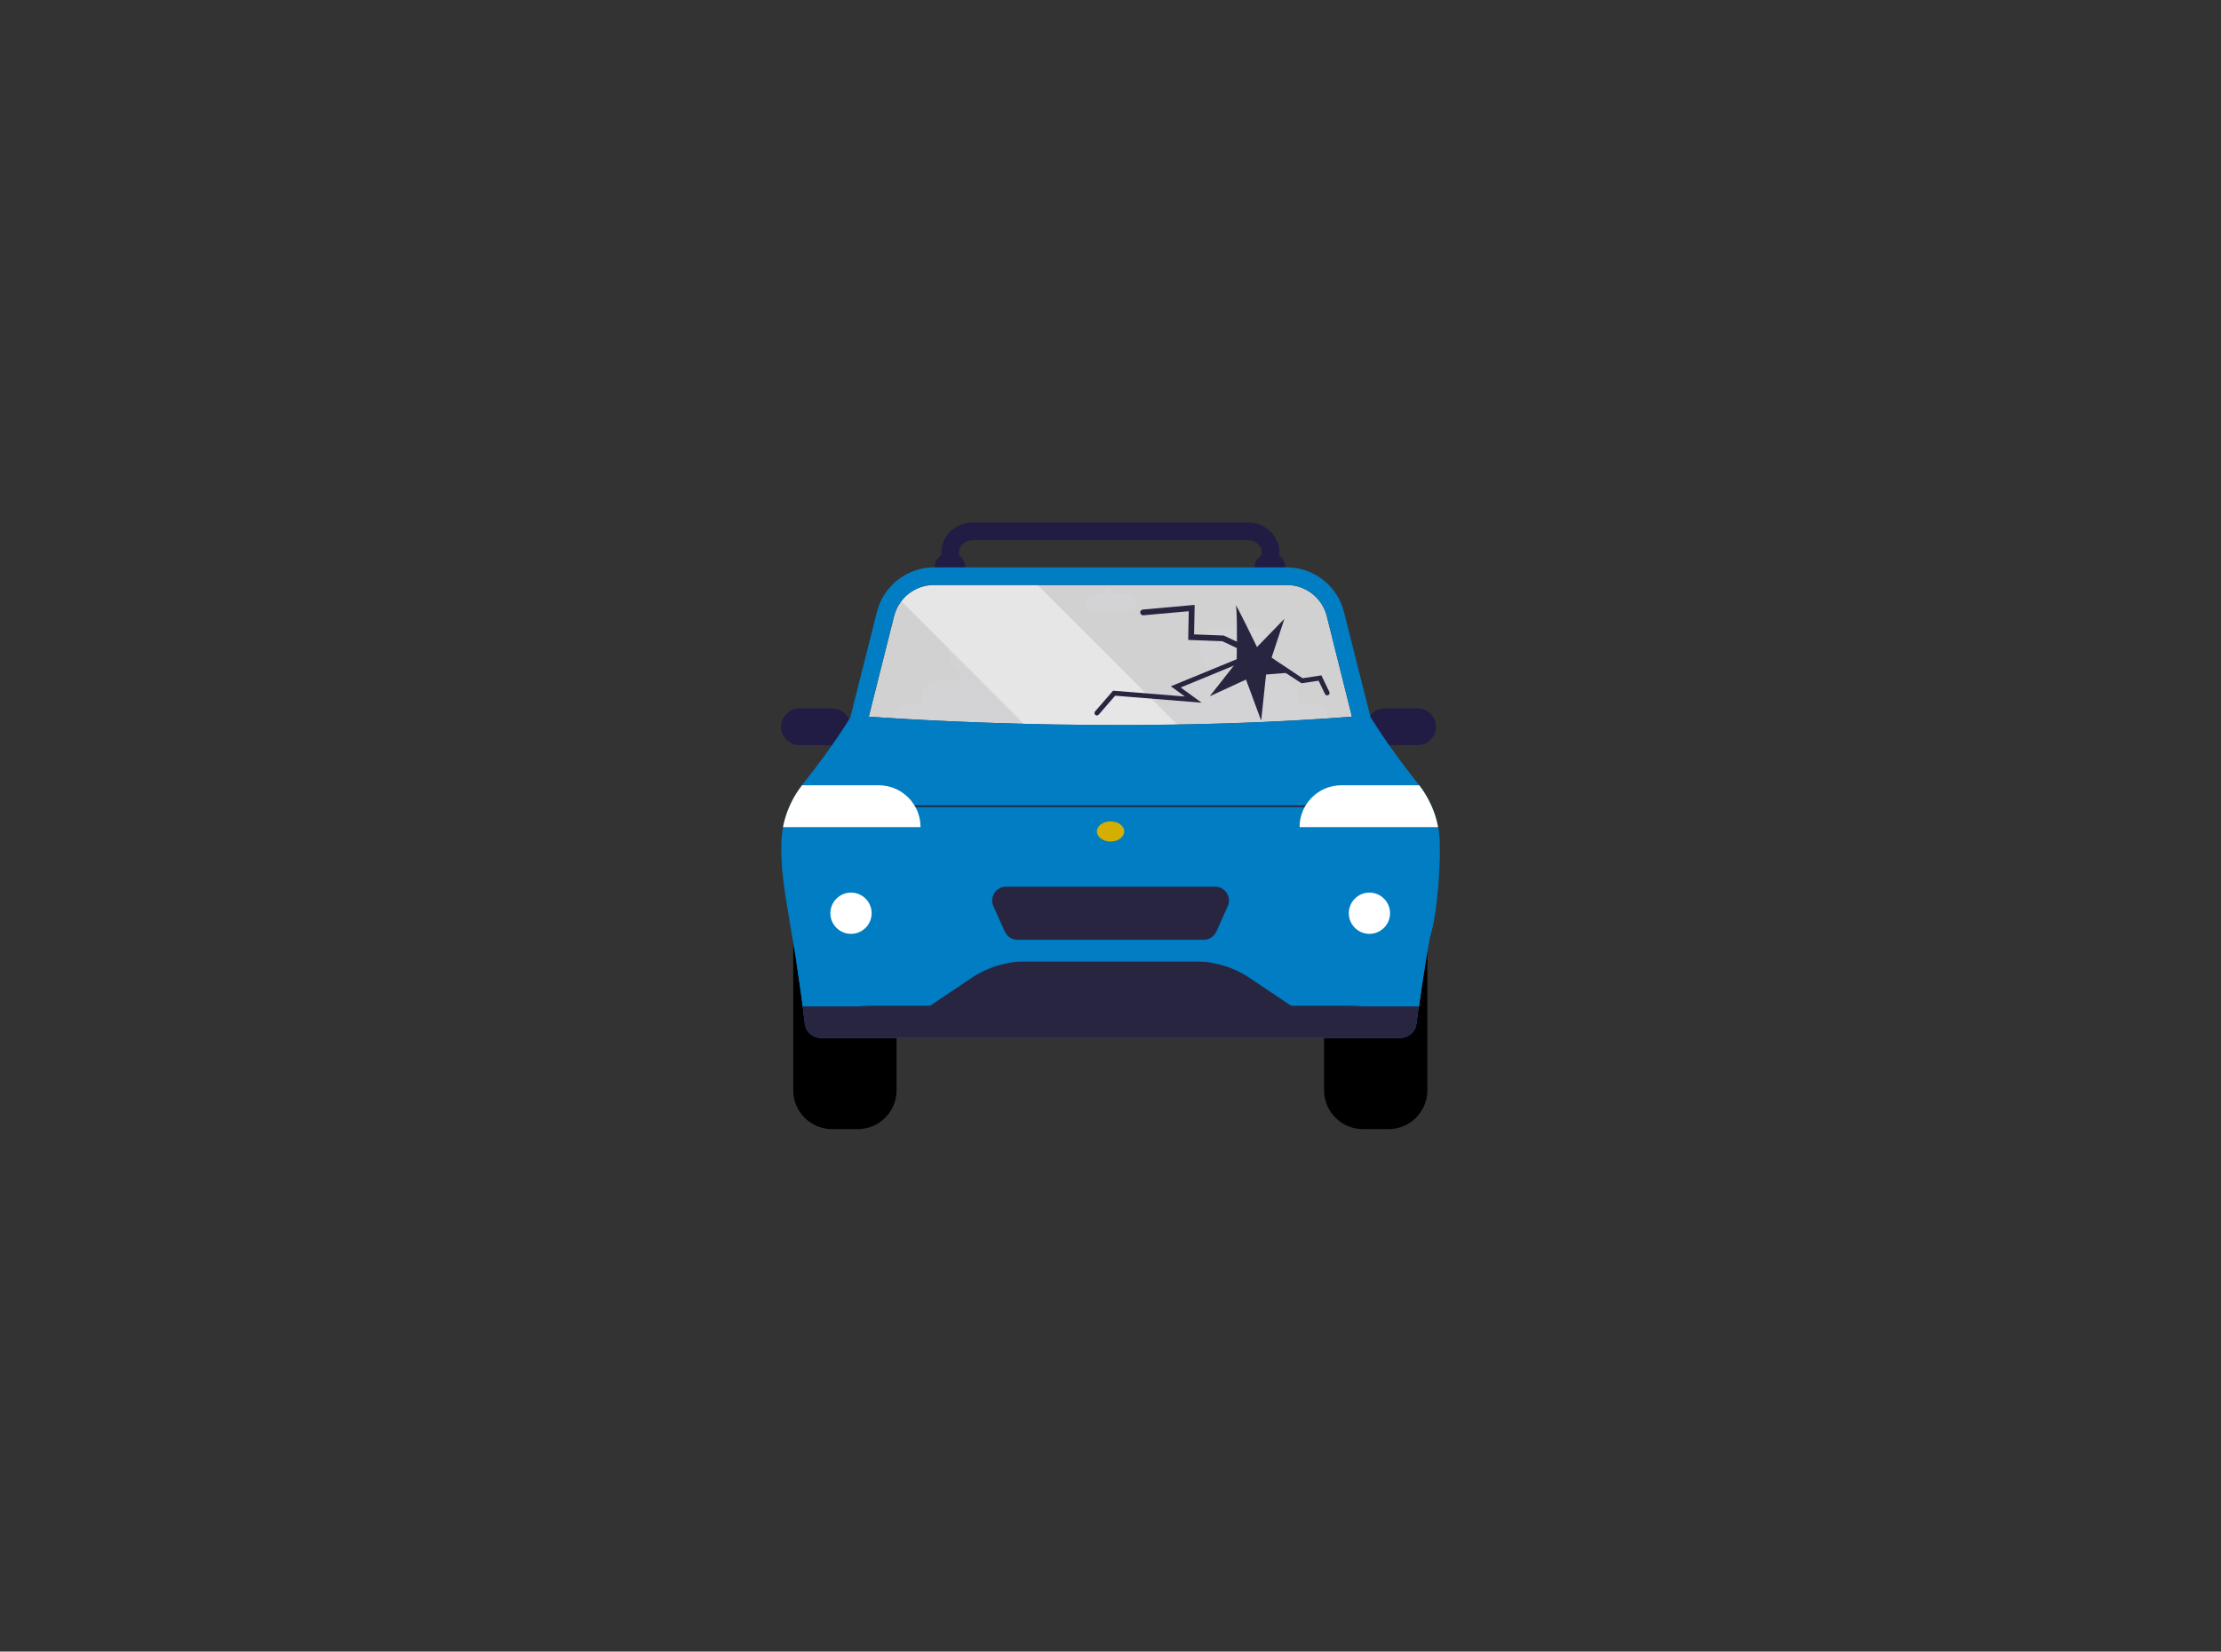 <?xml version="1.0" encoding="iso-8859-1"?>
<!-- Generator: $$$/GeneralStr/196=Adobe Illustrator 27.6.0, SVG Export Plug-In . SVG Version: 6.00 Build 0)  -->
<svg version="1.1" id="Capa_1" xmlns="http://www.w3.org/2000/svg" xmlns:xlink="http://www.w3.org/1999/xlink" x="0px" y="0px"
	 viewBox="0 0 324 241" style="enable-background:new 0 0 324 241;" xml:space="preserve">
<rect x="0" y="0" width="324" height="241" fill="#333333" stroke="none"/>
<g>
	<path style="fill:#3B3A43;" d="M191.167,108.072h-58.374c-1.517,0-2.747-1.23-2.747-2.747c0-1.518,1.23-2.748,2.747-2.748h58.374
		c1.517,0,2.747,1.23,2.747,2.748C193.914,106.842,192.685,108.072,191.167,108.072"/>
	<path style="fill:#3B3A43;" d="M164.41,89.183h-4.86c-0.686,0-1.242-0.556-1.242-1.241c0-0.686,0.556-1.242,1.242-1.242h4.86
		c0.686,0,1.242,0.556,1.242,1.242C165.652,88.627,165.096,89.183,164.41,89.183"/>
	<rect x="161.337" y="85.682" style="fill:#3B3A43;" width="0.877" height="1.428"/>
	<path style="fill:#3B3A43;" d="M150.305,111.221h-13.306c-1.399,0-2.533-1.134-2.533-2.533v-6.993c0-1.398,1.134-2.532,2.533-2.532
		h13.306c1.399,0,2.533,1.134,2.533,2.532v6.993C152.837,110.087,151.703,111.221,150.305,111.221"/>
	<path style="fill:#3B3A43;" d="M146.188,98.012h-5.072c-1.46,0-2.643-1.183-2.643-2.643v-1.17c0-1.459,1.183-2.643,2.643-2.643
		h5.072c1.46,0,2.643,1.184,2.643,2.643v1.17C148.831,96.829,147.648,98.012,146.188,98.012"/>
	<rect x="140.015" y="97.36" style="fill:#3B3A43;" width="1.05" height="2.747"/>
	<rect x="146.061" y="97.36" style="fill:#3B3A43;" width="1.049" height="2.747"/>
	<path style="fill:#3B3A43;" d="M186.878,111.221h-13.306c-1.4,0-2.533-1.134-2.533-2.533v-6.993c0-1.398,1.133-2.532,2.533-2.532
		h13.306c1.398,0,2.533,1.134,2.533,2.532v6.993C189.411,110.087,188.276,111.221,186.878,111.221"/>
	<path style="fill:#3B3A43;" d="M182.761,98.012h-5.072c-1.459,0-2.642-1.183-2.642-2.643v-1.17c0-1.459,1.183-2.643,2.642-2.643
		h5.072c1.46,0,2.643,1.184,2.643,2.643v1.17C185.404,96.829,184.221,98.012,182.761,98.012"/>
	<rect x="176.588" y="97.36" style="fill:#3B3A43;" width="1.049" height="2.747"/>
	<rect x="182.634" y="97.36" style="fill:#3B3A43;" width="1.049" height="2.747"/>
	<g style="opacity:0.85;">
		<g>
			<defs>
				<rect id="SVGID_00000129201181979627341250000003852954960133205662_" x="126.738" y="85.362" width="70.484" height="20.43"/>
			</defs>
			<clipPath id="SVGID_00000035510124523975687510000009341250272171228844_">
				<use xlink:href="#SVGID_00000129201181979627341250000003852954960133205662_"  style="overflow:visible;"/>
			</clipPath>
			<path style="clip-path:url(#SVGID_00000035510124523975687510000009341250272171228844_);fill:#EDECED;" d="M126.738,104.572
				l3.685-14.658c0.676-2.68,3.079-4.552,5.844-4.552h51.449c2.764,0,5.168,1.872,5.843,4.552c0,0,3.448,13.842,3.663,14.658
				C162.024,107.318,126.738,104.572,126.738,104.572"/>
		</g>
	</g>
	<g style="opacity:0.45;">
		<g>
			<defs>
				<rect id="SVGID_00000062884778613262109920000006114499347513115795_" x="131.485" y="85.362" width="40.247" height="20.43"/>
			</defs>
			<clipPath id="SVGID_00000011024427670237741710000009109273268153281962_">
				<use xlink:href="#SVGID_00000062884778613262109920000006114499347513115795_"  style="overflow:visible;"/>
			</clipPath>
			<path style="clip-path:url(#SVGID_00000011024427670237741710000009109273268153281962_);fill:#FFFFFF;" d="M171.732,105.724
				l-20.362-20.362h-15.102c-1.923,0-3.669,0.907-4.783,2.36l17.864,17.893C155.932,105.78,163.569,105.858,171.732,105.724"/>
		</g>
	</g>
	<path style="fill:#211C44;" d="M183.014,82.877c0-1.245,1.009-2.254,2.254-2.254c1.244,0,2.253,1.009,2.253,2.254"/>
	<path style="fill:#211C44;" d="M136.332,82.877c0-1.245,1.009-2.254,2.253-2.254c1.245,0,2.253,1.009,2.253,2.254"/>
	<path style="fill:#211C44;" d="M185.352,81.909c-0.711,0-1.287-0.576-1.287-1.287c0-0.996-0.896-1.806-1.996-1.806h-40.177
		c-1.1,0-1.996,0.81-1.996,1.806c0,0.711-0.576,1.287-1.287,1.287c-0.711,0-1.288-0.576-1.288-1.287
		c0-2.416,2.051-4.381,4.572-4.381h40.177c2.521,0,4.571,1.966,4.571,4.381C186.64,81.333,186.063,81.909,185.352,81.909"/>
	<path style="fill:#211C44;" d="M121.387,108.732h-4.751c-1.484,0-2.686-1.203-2.686-2.687c0-1.484,1.203-2.686,2.686-2.686h4.751
		c1.484,0,2.687,1.203,2.687,2.686C124.074,107.529,122.871,108.732,121.387,108.732"/>
	<path style="fill:#211C44;" d="M206.794,108.732h-4.751c-1.484,0-2.687-1.203-2.687-2.687c0-1.484,1.203-2.686,2.687-2.686h4.751
		c1.484,0,2.687,1.203,2.687,2.686C209.481,107.529,208.278,108.732,206.794,108.732"/>
	<path d="M202.549,164.76h-3.716c-3.135,0-5.675-2.541-5.675-5.676v-23.161c0-3.135,2.541-5.676,5.675-5.676h3.716
		c3.135,0,5.676,2.541,5.676,5.676v23.161C208.225,162.218,205.684,164.76,202.549,164.76"/>
	<path d="M125.123,164.76h-3.736c-3.129,0-5.666-2.536-5.666-5.665v-23.057c0-3.129,2.537-5.666,5.666-5.666h3.736
		c3.129,0,5.665,2.537,5.665,5.666v23.057C130.788,162.224,128.251,164.76,125.123,164.76"/>
	<path style="fill:#007DC3;" d="M210.022,122.539c-0.078-1.506-0.408-2.98-0.958-4.377c-0.413-1.048-0.949-2.052-1.596-2.994
		c-0.215-0.313-0.443-0.621-0.683-0.92c-0.276-0.344-0.543-0.684-0.804-1.017c-3.822-4.893-5.998-8.518-5.998-8.518h-4.641
		c-29.595,2.148-58.807,0.514-66.593,0h-4.714c0,0-2.474,4.136-6.795,9.535c-0.399,0.5-0.763,1.021-1.095,1.56
		c-0.001,0.001-0.001,0.003-0.002,0.004c-0.096,0.155-0.188,0.311-0.278,0.469c-0.003,0.005-0.006,0.01-0.009,0.014
		c-0.087,0.155-0.171,0.311-0.253,0.467c-0.006,0.01-0.01,0.019-0.015,0.029c-0.079,0.152-0.155,0.305-0.229,0.46
		c-0.008,0.016-0.014,0.032-0.022,0.048c-0.069,0.149-0.138,0.299-0.202,0.45c-0.01,0.023-0.02,0.046-0.029,0.069
		c-0.062,0.144-0.122,0.29-0.178,0.436c-0.011,0.031-0.023,0.062-0.034,0.094c-0.052,0.139-0.104,0.278-0.152,0.419
		c-0.014,0.041-0.027,0.081-0.04,0.123c-0.044,0.132-0.088,0.264-0.127,0.398c-0.016,0.05-0.029,0.101-0.044,0.152
		c-0.035,0.124-0.071,0.249-0.104,0.375c-0.015,0.061-0.029,0.124-0.045,0.186c-0.028,0.116-0.057,0.231-0.082,0.348
		c-0.016,0.075-0.03,0.15-0.045,0.224c-0.021,0.105-0.043,0.209-0.061,0.315c-0.016,0.092-0.029,0.184-0.043,0.277
		c-0.014,0.089-0.029,0.178-0.041,0.268c-0.015,0.115-0.027,0.231-0.039,0.348c-0.008,0.067-0.017,0.136-0.023,0.204
		c-0.017,0.185-0.031,0.37-0.04,0.555c-0.01,0.199-0.017,0.397-0.023,0.594c-0.002,0.064-0.003,0.127-0.004,0.191
		c-0.003,0.133-0.006,0.266-0.007,0.398c-0.001,0.077,0,0.155,0,0.231c-0.001,0.118-0.001,0.238,0.001,0.356
		c0.001,0.083,0.003,0.166,0.005,0.249c0.002,0.113,0.004,0.226,0.008,0.34c0.003,0.085,0.006,0.17,0.01,0.255
		c0.004,0.111,0.008,0.223,0.013,0.335c0.004,0.087,0.01,0.174,0.014,0.261c0.006,0.111,0.013,0.221,0.02,0.332
		c0.005,0.088,0.012,0.176,0.018,0.264c0.008,0.111,0.017,0.223,0.025,0.336c0.008,0.088,0.015,0.177,0.023,0.266
		c0.01,0.113,0.02,0.227,0.032,0.341c0.008,0.089,0.017,0.176,0.026,0.265c0.013,0.118,0.025,0.236,0.038,0.355
		c0.009,0.086,0.019,0.173,0.029,0.259c0.015,0.123,0.029,0.248,0.045,0.372c0.01,0.085,0.02,0.169,0.031,0.253
		c0.017,0.133,0.034,0.267,0.052,0.401c0.01,0.078,0.02,0.155,0.031,0.232c0.021,0.148,0.042,0.297,0.063,0.447
		c0.01,0.067,0.018,0.134,0.029,0.202c0.025,0.171,0.05,0.343,0.076,0.517c0.008,0.048,0.015,0.096,0.022,0.145
		c0.034,0.221,0.069,0.444,0.104,0.67v0.003c0.359,2.272,0.823,4.853,1.329,8.011c0.001,0.008,0.003,0.015,0.004,0.024
		c0.046,0.292,0.094,0.591,0.141,0.893c0.006,0.035,0.011,0.069,0.016,0.104c0.045,0.285,0.09,0.576,0.134,0.87
		c0.008,0.052,0.017,0.105,0.024,0.158c0.044,0.287,0.087,0.576,0.131,0.871c0.009,0.059,0.018,0.12,0.027,0.181
		c0.044,0.294,0.087,0.592,0.131,0.896c0.009,0.061,0.018,0.123,0.026,0.185c0.045,0.307,0.089,0.616,0.132,0.932
		c0.009,0.063,0.018,0.127,0.027,0.191c0.045,0.32,0.089,0.644,0.133,0.974c0.008,0.052,0.015,0.107,0.022,0.16
		c0.046,0.346,0.093,0.696,0.139,1.054c0.104,0.806,0.209,1.64,0.313,2.507c0.138,1.164,1.163,2.039,2.385,2.039h84.431
		c1.223,0,2.246-0.879,2.385-2.039c0.088-0.734,0.206-1.604,0.341-2.535c0.018-0.122,0.036-0.245,0.054-0.369
		c0.003-0.018,0.005-0.036,0.008-0.054c0.323-2.188,0.726-4.658,1.041-6.544c0.002-0.012,0.004-0.024,0.006-0.037
		c0.018-0.108,0.036-0.214,0.053-0.318c0.002-0.01,0.003-0.021,0.004-0.031c0.091-0.539,0.173-1.019,0.241-1.42
		c0.006-0.034,0.012-0.067,0.018-0.1c0.008-0.048,0.016-0.096,0.024-0.142c0.008-0.039,0.013-0.078,0.02-0.116
		c0.008-0.046,0.015-0.092,0.023-0.134c0.082-0.478,0.131-0.758,0.131-0.758c0.6-1.947,0.981-4.621,1.205-7.184
		c0.017-0.202,0.034-0.404,0.05-0.604C210.049,126.355,210.086,123.838,210.022,122.539"/>
	<path style="fill:#FFFFFF;" d="M127.156,133.256c0,1.662-1.347,3.009-3.009,3.009c-1.662,0-3.009-1.347-3.009-3.009
		c0-1.661,1.347-3.009,3.009-3.009C125.809,130.247,127.156,131.595,127.156,133.256"/>
	<path style="fill:#FFFFFF;" d="M202.781,133.256c0,1.662-1.347,3.009-3.009,3.009c-1.661,0-3.009-1.347-3.009-3.009
		c0-1.661,1.347-3.009,3.009-3.009C201.434,130.247,202.781,131.595,202.781,133.256"/>
	<path style="fill:#272540;" d="M182.264,142.68c-1.551-1.041-3.287-1.752-5.104-2.106c-0.68-0.168-1.383-0.257-2.096-0.257h-0.56
		h-24.985h-0.56c-0.713,0-1.415,0.089-2.096,0.257c-1.816,0.353-3.553,1.065-5.103,2.106l-6.667,4.474h7.126h39.588h7.126
		L182.264,142.68z"/>
	<path style="fill:#272540;" d="M177.266,129.386h-30.509c-1.463,0-2.44,1.509-1.84,2.844l1.666,3.707
		c0.326,0.725,1.046,1.191,1.84,1.191h27.176c0.794,0,1.514-0.466,1.84-1.191l1.667-3.707
		C179.706,130.895,178.729,129.386,177.266,129.386"/>
	<path style="fill:#272540;" d="M117.084,146.76c0.111,0.852,0.222,1.738,0.332,2.658c0.138,1.164,1.163,2.039,2.385,2.039h84.431
		c1.223,0,2.246-0.879,2.385-2.039c0.092-0.767,0.217-1.68,0.36-2.658H117.084z"/>
	<path style="fill:#D4AE00;" d="M164.007,121.324c0,0.814-0.894,1.473-1.997,1.473c-1.103,0-1.997-0.659-1.997-1.473
		c0-0.813,0.894-1.473,1.997-1.473C163.113,119.851,164.007,120.511,164.007,121.324"/>
	<path style="fill:#007DC3;" d="M116.172,140.403c0.002,0.013,0.004,0.025,0.006,0.038c0.045,0.285,0.089,0.576,0.134,0.87
		c0.008,0.052,0.016,0.105,0.024,0.158c0.043,0.286,0.087,0.576,0.131,0.87c0.009,0.06,0.018,0.12,0.027,0.181
		c0.043,0.294,0.087,0.592,0.131,0.896c0.009,0.061,0.017,0.124,0.026,0.185c0.044,0.307,0.088,0.616,0.132,0.932
		c0.009,0.063,0.018,0.128,0.027,0.191c0.044,0.32,0.089,0.644,0.133,0.974c0.008,0.052,0.014,0.107,0.021,0.16
		c0.044,0.327,0.088,0.659,0.132,0.996h10.158C122.504,146.853,118.364,144.255,116.172,140.403"/>
	<path style="fill:#007DC3;" d="M207.954,140.403c-0.002,0.013-0.004,0.025-0.006,0.038c-0.045,0.285-0.089,0.576-0.135,0.87
		c-0.007,0.052-0.015,0.105-0.024,0.158c-0.043,0.286-0.087,0.576-0.131,0.87c-0.009,0.06-0.018,0.12-0.027,0.181
		c-0.043,0.294-0.087,0.592-0.131,0.896c-0.009,0.061-0.017,0.124-0.026,0.185c-0.044,0.307-0.089,0.616-0.132,0.932
		c-0.009,0.063-0.017,0.128-0.026,0.191c-0.044,0.32-0.089,0.644-0.133,0.974c-0.008,0.052-0.014,0.107-0.021,0.16
		c-0.044,0.327-0.088,0.659-0.132,0.996h-10.158C201.622,146.853,205.762,144.255,207.954,140.403"/>
	<path style="fill:#007DC3;" d="M126.738,104.572l3.685-14.658c0.676-2.68,3.079-4.552,5.844-4.552h51.449
		c2.764,0,5.168,1.872,5.843,4.552c0,0,3.448,13.842,3.663,14.658c-0.627,0.048-1.253,0.095-1.88,0.141h4.607l-3.892-15.429
		c-0.963-3.82-4.4-6.498-8.341-6.498h-51.449c-3.941,0-7.377,2.677-8.341,6.498l-3.892,15.429h4.714
		C127.442,104.626,126.738,104.572,126.738,104.572"/>
	<rect x="119.16" y="117.519" style="fill:#272540;" width="81.154" height="0.248"/>
	<path style="fill:#FFFFFF;" d="M189.581,120.693h20.207c-0.164-0.863-0.402-1.712-0.724-2.531c-0.413-1.047-0.95-2.052-1.596-2.994
		c-0.138-0.199-0.288-0.392-0.435-0.586h-11.342C192.317,114.582,189.581,117.318,189.581,120.693"/>
	<path style="fill:#FFFFFF;" d="M134.29,120.693c0-3.375-2.735-6.111-6.11-6.111h-11.175c-0.301,0.4-0.599,0.802-0.86,1.226
		c-0.001,0.001-0.002,0.003-0.003,0.004c-0.096,0.155-0.188,0.311-0.278,0.469c-0.002,0.005-0.004,0.01-0.008,0.015
		c-0.087,0.155-0.172,0.31-0.254,0.467c-0.004,0.01-0.01,0.019-0.014,0.029c-0.079,0.152-0.155,0.306-0.229,0.46
		c-0.008,0.015-0.015,0.032-0.022,0.048c-0.07,0.148-0.138,0.299-0.203,0.45c-0.01,0.023-0.019,0.046-0.029,0.069
		c-0.062,0.145-0.121,0.29-0.178,0.436c-0.012,0.031-0.023,0.062-0.035,0.093c-0.052,0.139-0.104,0.279-0.152,0.42
		c-0.015,0.04-0.027,0.081-0.041,0.122c-0.044,0.132-0.087,0.264-0.127,0.398c-0.015,0.05-0.029,0.101-0.043,0.152
		c-0.036,0.125-0.073,0.25-0.104,0.375c-0.017,0.062-0.03,0.124-0.046,0.186c-0.028,0.117-0.056,0.231-0.082,0.348
		c-0.016,0.075-0.029,0.15-0.045,0.225c-0.008,0.04-0.015,0.081-0.023,0.12H134.29z"/>
	<path style="fill:#272540;" d="M160.014,104.399c-0.082,0-0.164-0.028-0.231-0.086c-0.147-0.127-0.163-0.35-0.036-0.497l2.63-3.031
		l10.473,0.848l-2.048-1.492l10.549-4.333c0.178-0.073,0.385,0.011,0.459,0.192c0.075,0.18-0.011,0.385-0.192,0.459l-9.382,3.855
		l3.053,2.223l-12.613-1.021l-2.396,2.761C160.21,104.358,160.112,104.399,160.014,104.399"/>
	<path style="fill:#272540;" d="M181.758,95.134c-0.06,0-0.12-0.013-0.178-0.039l-3.268-1.527l-4.977-0.193l0.082-4.188l-6.62,0.595
		c-0.231,0.011-0.436-0.151-0.457-0.382c-0.02-0.231,0.15-0.435,0.382-0.457l7.554-0.677l-0.085,4.301l4.322,0.166l3.421,1.599
		c0.211,0.099,0.302,0.349,0.204,0.559C182.068,95.044,181.916,95.134,181.758,95.134"/>
	<path style="fill:#272540;" d="M193.611,101.469c-0.131,0-0.257-0.074-0.317-0.199l-0.937-1.945l-2.488,0.377l-3.462-2.255
		c-0.163-0.106-0.209-0.325-0.104-0.488c0.106-0.164,0.325-0.209,0.488-0.103l3.237,2.109l2.738-0.415l1.162,2.413
		c0.085,0.175,0.011,0.386-0.164,0.47C193.715,101.457,193.663,101.469,193.611,101.469"/>
	<path style="fill:#272540;" d="M188.64,98.101l-3.138-2.147l1.871-5.668l-4.004,4.13c0,0-3.319-6.859-3.073-6.008
		c0.245,0.852,0.112,8.187,0.112,8.187l-3.93,5.003l5.291-2.44l2.211,5.993l0.713-6.725L188.64,98.101z"/>
</g>
</svg>
